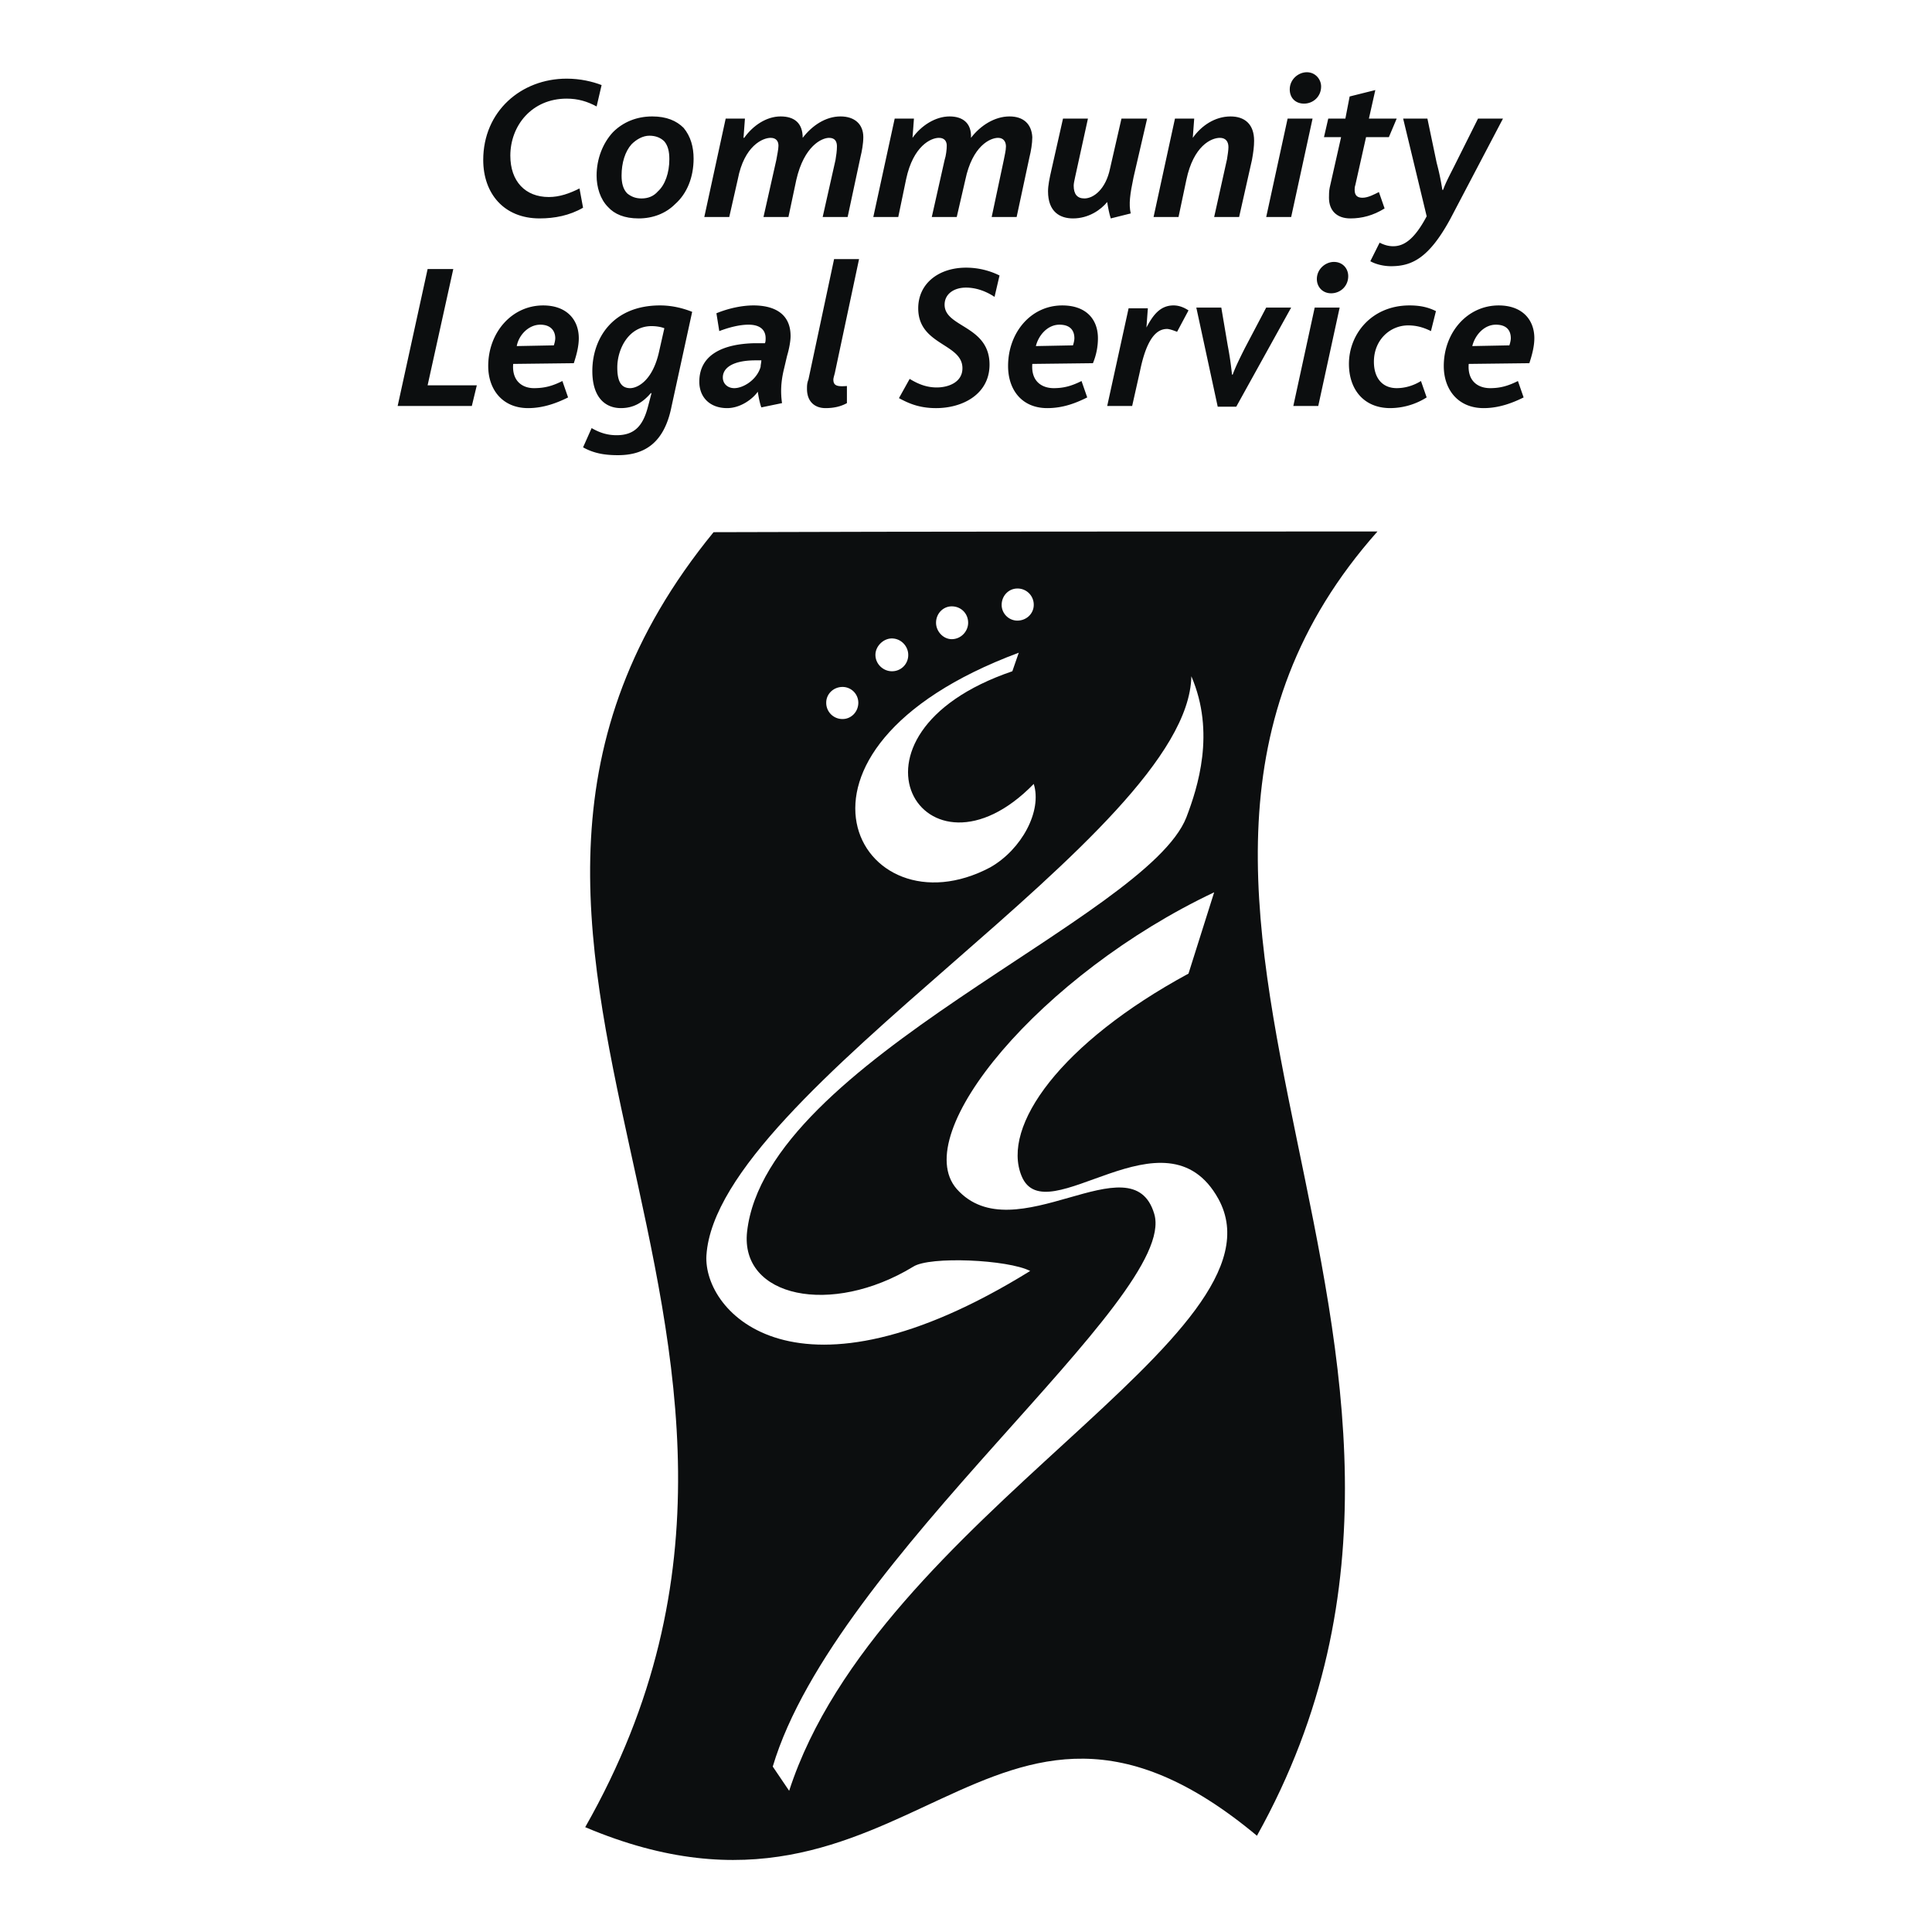 <svg xmlns="http://www.w3.org/2000/svg" width="2500" height="2500" viewBox="0 0 192.756 192.756"><g fill-rule="evenodd" clip-rule="evenodd"><path fill="#fff" d="M0 0h192.756v192.756H0V0z"/><path d="M125.406 183.152c-26.965-22.482-34.578 12.877-67.02-.855 28.458-50.016-20.917-87.936 12.807-129.201 19.991-.07 49.161-.07 66.237-.07-32.729 36.852 15.224 81.247-12.024 130.126z" fill="#0c0e0f"/><path d="M78.734 178.668c8.893-27.391 50.229-45.531 42.829-59.049-5.264-9.535-17.217 3.557-19.635-2.277-2.064-4.98 3.912-13.305 16.648-20.205l2.561-8.111c-17.289 8.182-30.521 24.047-25.684 29.598 5.764 6.473 17.502-4.98 19.707 2.488 2.49 8.324-31.873 34.363-38.062 55.139l1.636 2.417z" fill="#fff"/><path d="M102.781 126.805c-2.205-1.139-10.032-1.496-11.668-.428-8.182 4.98-17.289 3.059-16.577-3.486 1.921-17.074 39.843-31.233 43.825-41.335 1.139-2.988 2.918-8.467.5-14.087-.285 15.794-47.313 41.407-48.38 57.77-.356 5.691 8.964 16.007 32.3 1.566zM98.797 86.536c3.131-1.779 5.193-5.621 4.34-8.324-10.885 11.169-20.704-4.909-2.135-11.242l.641-1.85c-26.324 9.818-15.865 28.316-2.846 21.416z" fill="#fff"/><path d="M59.524 10.622c-.925-.498-1.85-.782-2.988-.782-3.486 0-5.62 2.703-5.62 5.691 0 2.561 1.494 4.126 3.842 4.126 1.067 0 2.063-.356 3.059-.854l.355 1.921c-1.352.783-2.846 1.067-4.339 1.067-3.558 0-5.621-2.49-5.621-5.834 0-4.838 3.771-8.11 8.324-8.11 1.352 0 2.561.284 3.486.64l-.498 2.135zM66.781 15.887c0 1.352-.427 2.562-1.138 3.202-.428.498-.996.711-1.637.711-.64 0-1.067-.214-1.423-.498-.427-.427-.569-1.067-.569-1.778 0-1.281.355-2.419.996-3.131.498-.498 1.139-.854 1.779-.854s1.138.213 1.494.569c.356.428.498.997.498 1.779zm2.419-.071c0-1.138-.285-2.206-.997-3.06-.711-.711-1.707-1.139-3.13-1.139-1.565 0-2.917.57-3.913 1.566-.996 1.067-1.637 2.632-1.637 4.34 0 1.138.356 2.348 1.139 3.13.641.712 1.637 1.139 3.059 1.139 1.423 0 2.704-.498 3.628-1.423 1.211-1.067 1.851-2.703 1.851-4.553zM85.848 15.674l-1.28 5.977h-2.49l1.28-5.692c.072-.427.143-.925.143-1.352s-.143-.854-.783-.854c-.711 0-2.49.783-3.272 4.198l-.783 3.7h-2.49l1.281-5.692c.071-.427.213-1.067.213-1.423 0-.427-.213-.783-.783-.783-.782 0-2.632.783-3.272 4.126l-.854 3.771h-2.49l2.134-9.819h1.921l-.143 1.921h.071c.854-1.209 2.206-2.135 3.628-2.135 1.352 0 2.206.64 2.206 2.135.925-1.209 2.277-2.135 3.771-2.135 1.423 0 2.277.783 2.277 2.064 0 .641-.142 1.424-.285 1.993zM102.711 15.674l-1.281 5.977h-2.49l1.209-5.692c.072-.427.215-.925.215-1.352s-.215-.854-.783-.854c-.783 0-2.562.783-3.273 4.198l-.854 3.7h-2.49l1.28-5.692c.143-.427.214-1.067.214-1.423 0-.427-.214-.783-.783-.783-.782 0-2.561.783-3.272 4.126l-.783 3.771h-2.49l2.134-9.819h1.92l-.143 1.921c.854-1.209 2.277-2.135 3.7-2.135 1.281 0 2.205.64 2.135 2.135.924-1.209 2.348-2.135 3.842-2.135 1.422 0 2.205.783 2.275 2.064.001.641-.139 1.424-.282 1.993zM113.098 17.666c-.355 1.708-.498 2.704-.285 3.628l-1.992.498c-.143-.427-.283-1.139-.355-1.637-.641.783-1.85 1.637-3.414 1.637-1.281 0-2.49-.64-2.49-2.704 0-.569.141-1.281.355-2.206l1.139-5.052h2.488l-1.279 5.834c-.072.356-.143.64-.143.854 0 .854.355 1.28 1.066 1.28.926 0 2.135-.925 2.562-2.988l1.139-4.98h2.561l-1.352 5.836zM124.908 15.958l-1.281 5.692h-2.49l1.281-5.763c.07-.427.143-.925.143-1.209 0-.569-.285-.925-.855-.925-.854 0-2.631.783-3.344 4.198l-.781 3.7h-2.49l2.135-9.819h1.92l-.143 1.921c.854-1.209 2.207-2.135 3.771-2.135 1.422 0 2.348.783 2.348 2.419-.001.57-.071 1.139-.214 1.921zM130.102 10.338c-.854 0-1.424-.569-1.424-1.423 0-.996.854-1.708 1.709-1.708.854 0 1.422.711 1.422 1.423 0 .996-.784 1.708-1.707 1.708zM128.82 21.65h-2.49l2.135-9.819h2.49l-2.135 9.819zM138.568 13.682h-2.277l-1.066 4.767c-.072.213-.072.355-.072.498 0 .569.285.782.783.782.568 0 1.209-.355 1.637-.569l.568 1.636c-1.139.711-2.277.996-3.414.996-1.354 0-2.135-.783-2.135-2.063 0-.285 0-.64.07-.996l1.139-5.051h-1.707l.426-1.851h1.709l.426-2.205 2.561-.641-.639 2.846h2.773l-.782 1.851z" fill="#0c0e0f"/><path d="M144.686 21.864c-2.135 3.913-3.842 4.695-5.904 4.695-.783 0-1.566-.213-2.064-.498l.926-1.85c.428.213.854.355 1.352.355.996 0 2.064-.569 3.344-2.988l-2.348-9.748h2.42l.924 4.412c.285 1.067.428 1.85.57 2.704h.07c.285-.783.641-1.423 1.139-2.419l2.348-4.696h2.49l-5.267 10.033zM47.074 40.504h-7.4l2.989-13.66h2.561l-2.561 11.597h4.909l-.498 2.063zM55.398 33.745c0 .214-.071.498-.142.712l-3.7.071c.213-1.138 1.21-2.134 2.348-2.134 1.067-.001 1.494.64 1.494 1.351zm2.348 0c0-1.85-1.209-3.272-3.557-3.272-3.13 0-5.479 2.704-5.479 6.047 0 2.348 1.423 4.198 3.984 4.198 1.495 0 2.847-.498 3.984-1.067l-.569-1.636c-.996.498-1.778.711-2.846.711s-2.206-.641-2.063-2.418l6.047-.072c.285-.855.499-1.709.499-2.491zM66.283 32.749l-.499 2.206c-.64 3.06-2.205 3.771-2.917 3.771-.996 0-1.28-.854-1.28-2.063 0-1.85 1.138-4.126 3.415-4.126.428-.001.926.069 1.281.212zm2.775-1.636c-.711-.285-1.85-.641-3.202-.641-4.767 0-6.759 3.344-6.759 6.545 0 2.704 1.352 3.7 2.846 3.7 1.209 0 2.134-.498 2.988-1.494h.071l-.355 1.352c-.498 1.921-1.352 2.846-3.13 2.846-.854 0-1.636-.213-2.49-.711l-.854 1.921c1.139.64 2.277.782 3.486.782 2.704 0 4.625-1.28 5.336-4.838l2.063-9.462zM75.959 35.951c0 .213-.071.427-.071.64-.356 1.281-1.708 2.135-2.633 2.135-.64 0-1.138-.427-1.138-1.067 0-.996 1.067-1.707 3.273-1.707h.569v-.001zm2.917-2.419c0-2.49-1.993-3.06-3.7-3.06-1.138 0-2.49.285-3.699.783l.285 1.779c.925-.355 1.992-.641 2.917-.641 1.21 0 1.708.569 1.708 1.352 0 .143 0 .356-.071.498h-1.067c-2.988.071-5.478 1.067-5.478 3.842 0 1.565 1.067 2.633 2.774 2.633 1.352 0 2.562-.925 3.06-1.637.07.498.213 1.21.355 1.565l2.063-.427c-.142-.996-.142-2.063.214-3.486l.284-1.209c.213-.712.355-1.494.355-1.992zM83.288 37.231c-.072.285-.143.498-.143.641 0 .641.427.711 1.352.641v1.707c-.641.355-1.352.498-2.134.498-1.067 0-1.85-.641-1.85-1.921 0-.284 0-.569.143-.925l2.561-12.024h2.491l-2.42 11.383zM99.225 29.619c-.855-.569-1.85-.925-2.847-.925-1.209 0-2.135.64-2.135 1.707 0 2.277 4.483 2.063 4.483 5.977 0 2.917-2.633 4.34-5.337 4.34-1.708 0-2.774-.498-3.7-.996l1.067-1.92c.712.426 1.565.854 2.704.854 1.139 0 2.562-.499 2.562-1.921 0-2.49-4.411-2.276-4.411-5.976 0-2.491 2.063-4.055 4.767-4.055 1.353 0 2.489.355 3.345.782l-.498 2.133zM107.191 33.745c0 .214-.07.498-.141.712l-3.701.071c.285-1.138 1.211-2.134 2.35-2.134 1.137-.001 1.492.64 1.492 1.351zm2.35 0c0-1.85-1.139-3.272-3.559-3.272-3.129 0-5.406 2.704-5.406 6.047 0 2.348 1.352 4.198 3.912 4.198 1.566 0 2.846-.498 3.984-1.067l-.568-1.636c-.996.498-1.779.711-2.775.711-1.139 0-2.275-.641-2.135-2.418l6.047-.072c.357-.855.5-1.709.5-2.491zM117.438 33.104c-.355-.142-.783-.284-.996-.284-.926 0-1.992.712-2.703 4.198l-.783 3.486h-2.49l2.135-9.747h1.92l-.141 1.921c.639-1.21 1.352-2.206 2.703-2.206.568 0 1.066.214 1.494.498l-1.139 2.134zM123.342 40.575h-1.85l-2.135-9.889h2.492l.639 3.771a33.03 33.03 0 0 1 .428 2.917h.07c.285-.783.711-1.637 1.209-2.633l2.135-4.055h2.49l-5.478 9.889zM132.805 29.262c-.854 0-1.422-.64-1.422-1.422 0-.996.854-1.708 1.707-1.708s1.422.64 1.422 1.423c0 .996-.782 1.707-1.707 1.707zm-1.282 11.242h-2.488l2.133-9.818h2.49l-2.135 9.818zM142.766 33.034c-.711-.355-1.424-.569-2.277-.569-1.779 0-3.414 1.423-3.414 3.628 0 1.636.854 2.632 2.275 2.632.996 0 1.85-.355 2.42-.711l.568 1.636a6.852 6.852 0 0 1-3.629 1.067c-2.631 0-4.125-1.85-4.125-4.411 0-2.989 2.275-5.834 6.047-5.834 1.139 0 1.92.214 2.633.569l-.498 1.993zM150.734 33.745c0 .214-.072.498-.143.712l-3.701.071c.285-1.138 1.211-2.134 2.35-2.134 1.137-.001 1.494.64 1.494 1.351zm2.348 0c0-1.85-1.211-3.272-3.559-3.272-3.129 0-5.477 2.704-5.477 6.047 0 2.348 1.422 4.198 3.982 4.198 1.494 0 2.846-.498 3.984-1.067l-.568-1.636c-.996.498-1.779.711-2.775.711-1.139 0-2.275-.641-2.135-2.418l6.049-.072c.284-.855.499-1.709.499-2.491z" fill="#0c0e0f"/><path d="M101.5 61.918c.926 0 1.637-.711 1.637-1.565a1.61 1.61 0 0 0-1.637-1.636c-.854 0-1.564.711-1.564 1.636 0 .855.71 1.565 1.564 1.565zM94.955 63.769c.925 0 1.637-.782 1.637-1.636 0-.925-.712-1.637-1.637-1.637-.853 0-1.565.712-1.565 1.637 0 .853.712 1.636 1.565 1.636zM88.979 66.97a1.61 1.61 0 0 0 1.636-1.636c0-.854-.712-1.636-1.636-1.636-.854 0-1.637.782-1.637 1.636 0 .924.783 1.636 1.637 1.636zM84.069 71.737c.854 0 1.566-.712 1.566-1.636a1.58 1.58 0 0 0-1.566-1.565c-.924 0-1.636.711-1.636 1.565a1.61 1.61 0 0 0 1.636 1.636z" fill="#fff"/></g></svg>